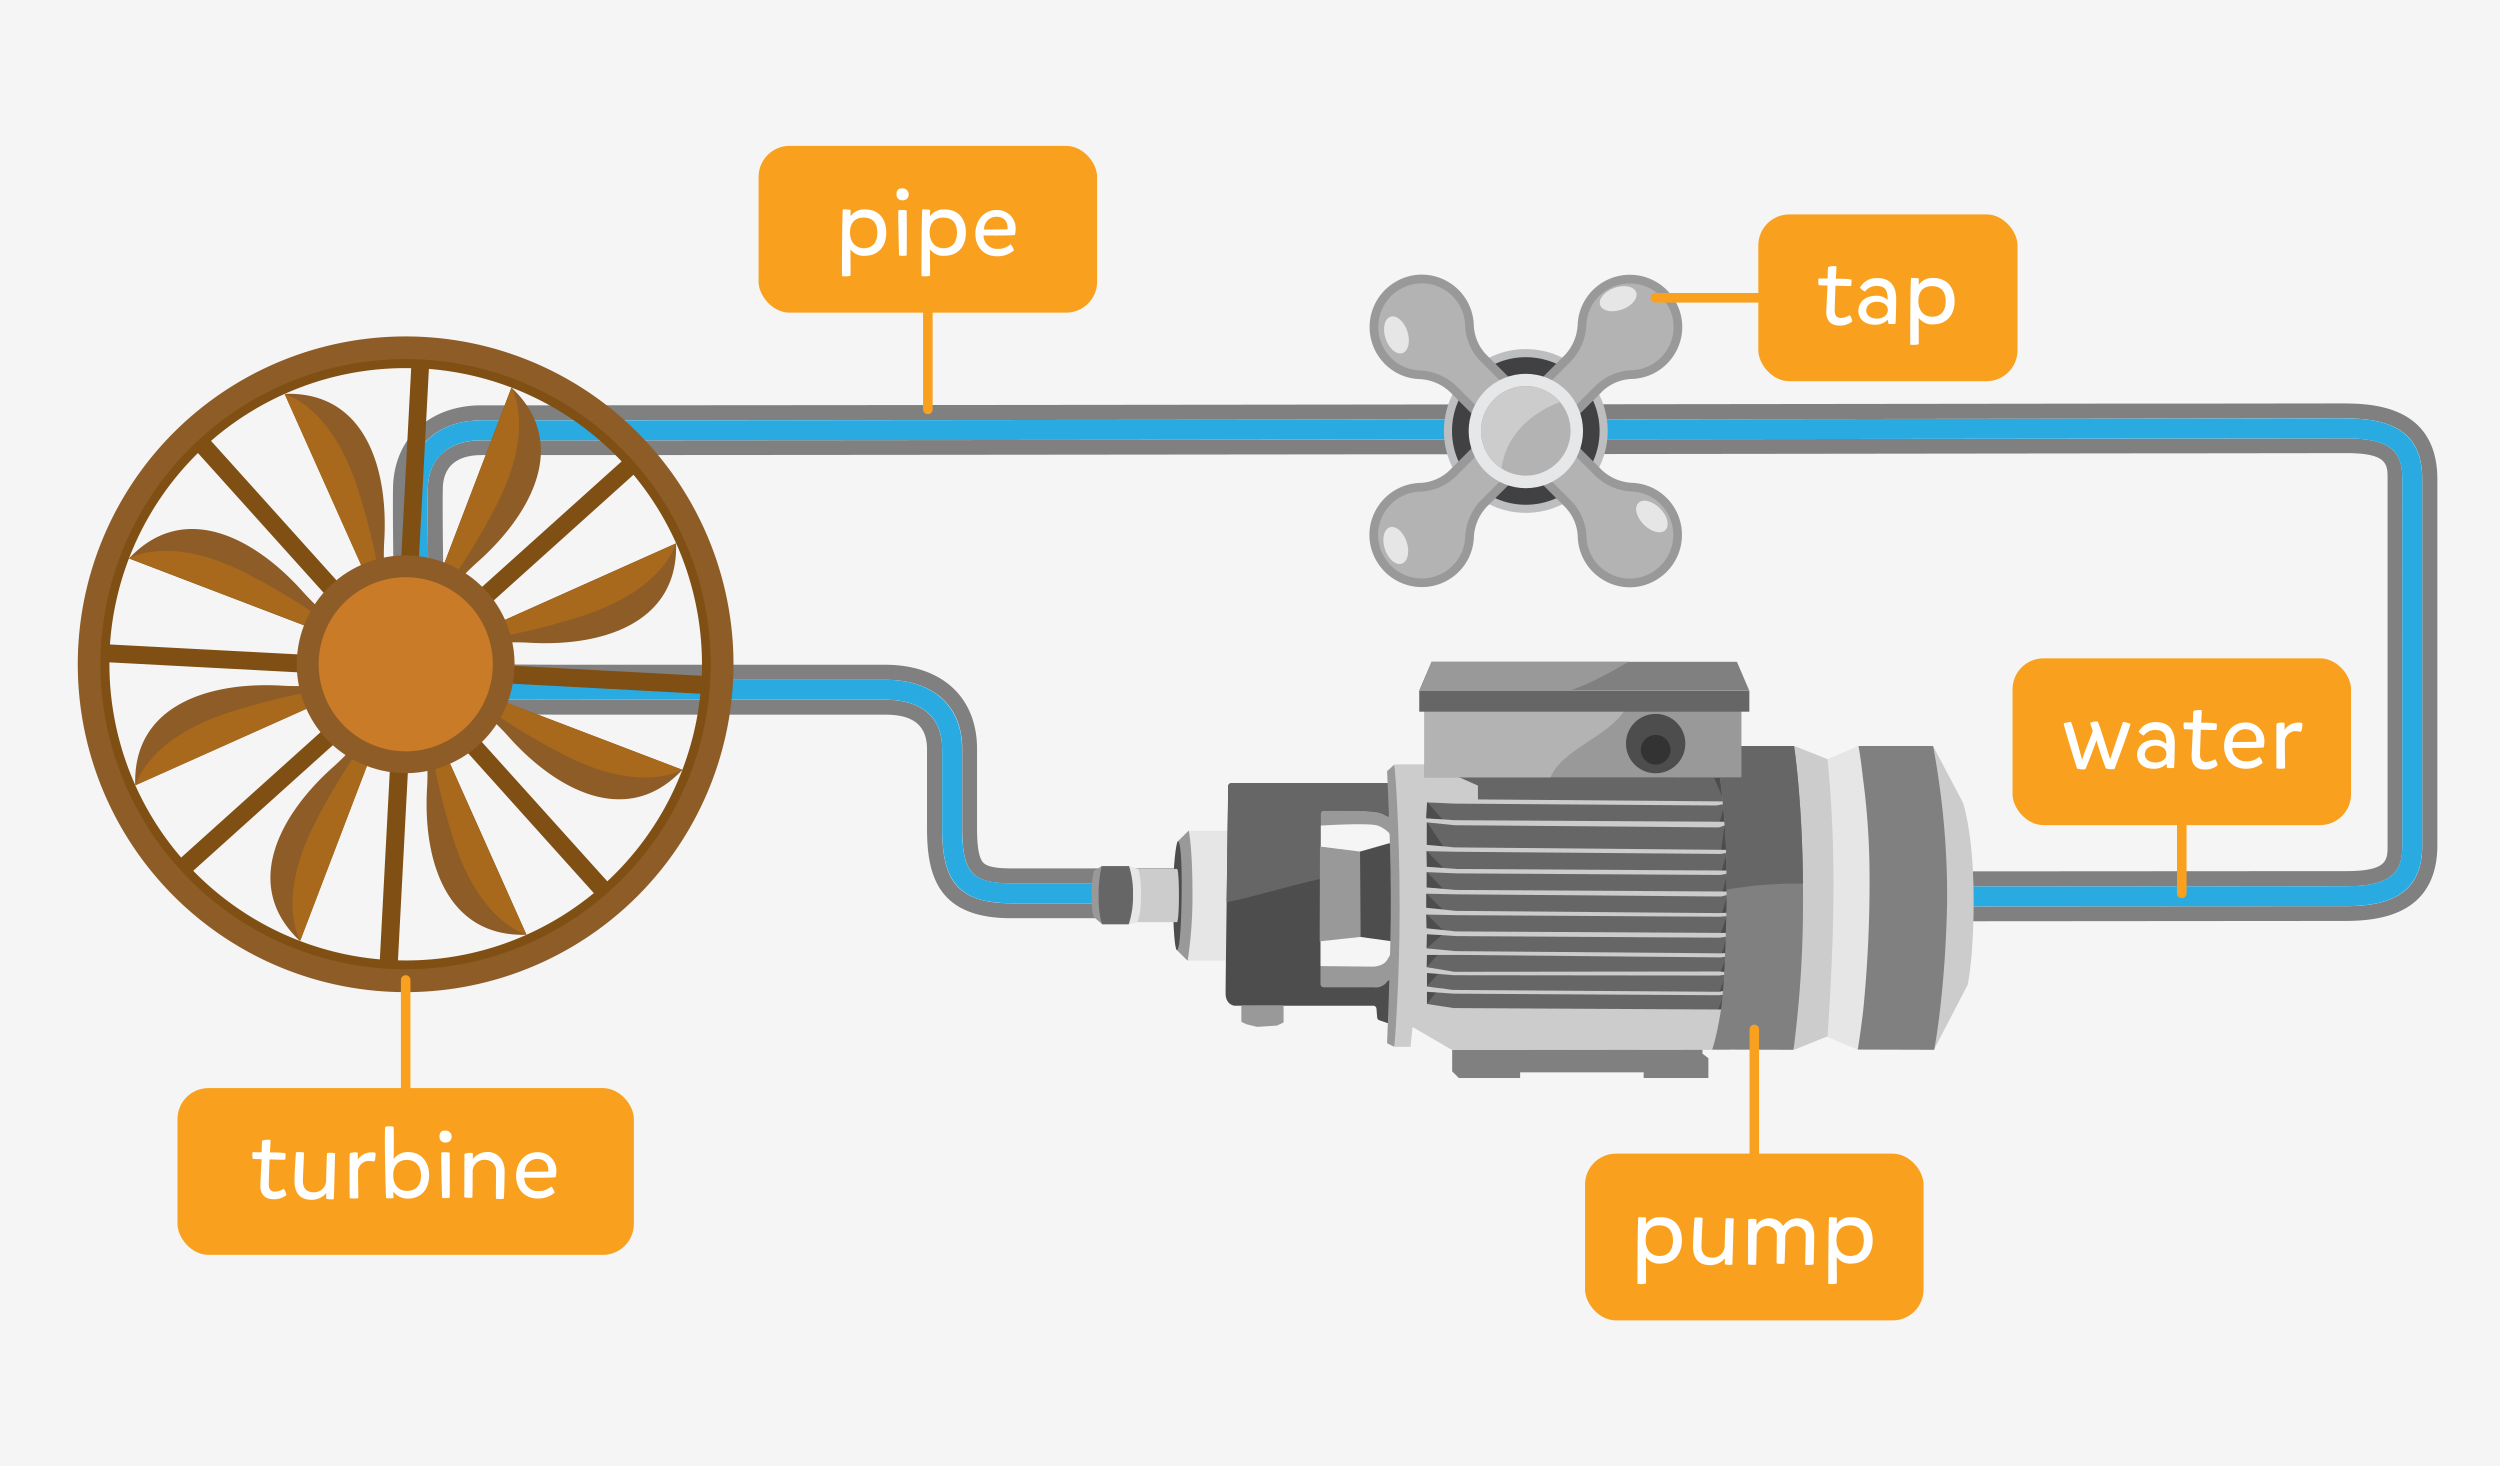 <?xml version="1.0"?>
<svg xmlns="http://www.w3.org/2000/svg" viewBox="0 0 682 400" width="682px" height="400px">
  <title>water-circuit</title>
  <g id="Layer_2" data-name="Layer 2">
    <g opacity="0.4">
      <polygon points="683.23 400 0 400 0 0 682 0 683.23 400" fill="#e6e6e6"/>
    </g>
  </g>
  <g id="Layer_1" data-name="Layer 1">
    <path d="M639.92,114.14c14.44,0,20.87,5.11,20.87,16.58v99.91c0,11.47-6.44,16.58-20.87,16.58-4.54,0-127,.08-155.63.12h0a2.72,2.72,0,0,1,0-5.44c28.62,0,151.11-.12,155.64-.12,12.91,0,15.43-4.09,15.43-11.14V130.72c0-7.06-2.53-11.14-15.43-11.14l-52.48.07c-114.58.15-364.61.48-437.2.48-9.82,0-16.38,0-18.93,0-9,0-14.44,4.88-14.61,13.07-.14,8,.17,25.39.33,34.71.05,3,.09,5.09.09,5.65a2.72,2.72,0,0,1-5.44,0c0-.55,0-2.61-.09-5.56-.17-9.36-.48-26.78-.33-34.92.24-11.18,8.11-18.4,20.06-18.4,2.56,0,9.18,0,19.06,0,72.72,0,322.53-.33,437.05-.48l52.48-.07m0-4.08-45,.06h-7.49l-14.18,0c-123.37.16-353,.46-422.87.46-10.16,0-16.57,0-19,0-14.17,0-23.88,9-24.16,22.39-.14,8.19.17,25.61.33,35v.54c0,2.55.08,4.56.08,5a6.8,6.8,0,0,0,13.59,0c0-.59,0-2.59-.09-5.62v-.1c-.17-9.3-.47-26.6-.33-34.57.16-7.48,5.82-9.06,10.54-9.06,2.44,0,8.82,0,18.93,0,72.65,0,318.87-.32,437.21-.48h7.49l45-.06c11.36,0,11.36,3,11.36,7.06v99.91c0,4.1,0,7.06-11.36,7.06-4.49,0-126.75.08-155.65.12a6.8,6.8,0,0,0,0,13.59c28.89,0,151.14-.12,155.64-.12,8.24,0,14.26-1.59,18.39-4.87,4.36-3.46,6.56-8.77,6.56-15.78V130.72c0-7-2.21-12.32-6.56-15.78-4.13-3.28-10.14-4.87-18.39-4.87Z" fill="gray"/>
    <path d="M126.84,185.25c10.63.12,19.82.2,28.5.2l6.8,0h79.3c13.19,0,21.07,7.07,21.07,18.91,0,2.9,0,7.06,0,11.15,0,3.93,0,7.79,0,10.37,0,12.14,2.63,15.1,13.41,15.1h48.88a2.72,2.72,0,1,1,0,5.44H275.86c-15.76,0-18.84-7.53-18.84-20.54,0-2.59,0-6.45,0-10.38s0-8.24,0-11.14c0-8.69-5.55-13.47-15.63-13.47H162.14l-6.55,0c-8.77,0-18.06-.08-28.82-.2a2.72,2.72,0,0,1,0-5.44h0m0-4.08h-.05a6.8,6.8,0,0,0-.08,13.59c8.85.1,19.2.2,28.87.2l6.57,0h79.26c5,0,11.55,1,11.55,9.39,0,2.73,0,6.58,0,10.44v1c0,3.83,0,7.56,0,10.08,0,12.78,2.78,24.62,22.92,24.62h48.88a6.8,6.8,0,1,0,0-13.59H275.86c-4.26,0-6.71-.52-7.69-1.63-1.46-1.65-1.63-6.15-1.63-9.39,0-2.51,0-6.23,0-10V214.7c0-3.83,0-7.65,0-10.36,0-14.18-9.64-23-25.15-23h-79.3l-6.8,0c-8.64,0-17.62-.08-28.45-.2Z" fill="gray"/>
    <path d="M484.28,244.6c29.25,0,151.83-.12,155.64-.12,13.54,0,18.15-4.55,18.15-13.86V130.72c0-9.31-4.61-13.86-18.15-13.86-8.07,0-481.9.67-508.59.53-11.21,0-17.16,6.88-17.35,15.73-.19,10.72.42,38.17.42,40.42" fill="none" stroke="#29abe2" stroke-linecap="round" stroke-linejoin="round" stroke-width="5.44"/>
    <path d="M324.74,243.68H275.86c-12.91,0-16.12-4.91-16.12-17.82,0-5.27,0-15.84,0-21.52,0-10-6.46-16.19-18.35-16.19H162.14c-11.33.06-23.3,0-35.34-.18" fill="none" stroke="#29abe2" stroke-linecap="round" stroke-linejoin="round" stroke-width="5.44"/>
    <path d="M77.22,187.07a64.13,64.13,0,0,0,11.83-.45,22.25,22.25,0,0,1,.8-13.37L35.18,152.36c15.11-16.1,34.62-5.47,47.69,9.34a64.14,64.14,0,0,0,8.68,8,22.15,22.15,0,0,1,10-8.89L77.69,107.44c22.07-.69,28.35,20.61,27.12,40.33a63.78,63.78,0,0,0,.45,11.82,22.26,22.26,0,0,1,13.36.8l20.89-54.67c16.09,15.11,5.47,34.61-9.34,47.69a64.37,64.37,0,0,0-8.05,8.68,22.21,22.21,0,0,1,8.89,10h0l53.42-23.89c.7,22.07-20.61,28.35-40.33,27.12a64.09,64.09,0,0,0-11.83.45,22.28,22.28,0,0,1-.8,13.36L186.15,210c-15.11,16.1-34.62,5.48-47.69-9.34a64.08,64.08,0,0,0-8.69-8,22.12,22.12,0,0,1-10,8.88h0L143.64,255c-22.07.69-28.35-20.6-27.12-40.33a64,64,0,0,0-.45-11.83,22.19,22.19,0,0,1-13.37-.8L81.82,256.69c-16.1-15.12-5.47-34.62,9.34-47.7a64.35,64.35,0,0,0,8-8.68,22.22,22.22,0,0,1-8.89-10L36.89,214.19C36.2,192.12,57.5,185.84,77.22,187.07Z" fill="#8e5c26"/>
    <path d="M31.39,216.65A86.84,86.84,0,1,0,75.23,101.93,86.83,86.83,0,0,0,31.39,216.65ZM54,123.59l50.51,56.15L30,175.81A81.06,81.06,0,0,1,54,123.59Zm23.7-16.15a80.49,80.49,0,0,1,34.47-7l-4,76.07L57.57,120.27A80.74,80.74,0,0,1,77.69,107.44Zm91.88,18.43L113,176.74l4-76.1A81,81,0,0,1,169.57,125.86Zm21.86,58.48-75.14-4,56.52-50.84a81,81,0,0,1,18.62,54.82Zm-25.75,56.09L116,185.25l75.06,4A81.05,81.05,0,0,1,165.67,240.43Zm-22,14.54a80.41,80.41,0,0,1-35.13,7l3.88-73.49L162,243.64A80.7,80.7,0,0,1,143.64,255ZM52.71,237.55l54.8-49.29-3.89,73.46A81.07,81.07,0,0,1,52.71,237.55ZM29.85,180.69l74.4,3.94L49.42,233.94a81,81,0,0,1-19.57-53.26Z" fill="#7f4f14"/>
    <path d="M29,217.71A89.44,89.44,0,1,0,74.17,99.56,89.44,89.44,0,0,0,29,217.71Zm5.67-2.54a83.23,83.23,0,1,1,109.94,42A83.22,83.22,0,0,1,34.69,215.17Z" fill="#8e5c26"/>
    <path d="M62.93,194.23c17.61-5.56,26.25-6,33.74-7.63a15,15,0,0,1,0-10.81L35.27,152.31c1.48-.79,12.54-6,32.32,4.3,16.47,8.57,22.85,14.41,29.36,18.53a14.93,14.93,0,0,1,7.53-7.6l-26.83-60h0s12.77,3.06,20,25.95c5.56,17.61,6,26.25,7.63,33.74a14.94,14.94,0,0,1,10.81,0l23.47-61.41c.79,1.47,6,12.54-4.3,32.31-8.57,16.48-14.41,22.85-18.53,29.37a14.94,14.94,0,0,1,7.63,7.59l0,.07,60-26.83c-.48,1.61-4.64,13.1-25.89,19.81-17.71,5.59-26.35,6-33.86,7.66a14.93,14.93,0,0,1,0,10.69L186.11,210h0s-11.19,6.87-32.48-4.21c-16.38-8.52-22.78-14.34-29.26-18.46a15,15,0,0,1-7.59,7.6l-.07,0,26.83,60c-1.61-.48-13.1-4.63-19.81-25.89-5.59-17.71-6-26.35-7.66-33.87a15,15,0,0,1-10.69,0L81.92,256.65h0s-6.88-11.19,4.2-32.49c8.52-16.38,14.34-22.78,18.46-29.25A15,15,0,0,1,97,187.4L37,214.23h0S40,201.45,62.93,194.23Z" fill="#a8691d"/>
    <circle cx="110.67" cy="181.21" r="29.7" transform="translate(-64.31 60.93) rotate(-24.08)" fill="#8e5c26"/>
    <path d="M89,190.9a23.75,23.75,0,1,0,12-31.37A23.74,23.74,0,0,0,89,190.9Z" fill="#c97b27"/>
    <circle cx="416.24" cy="117.57" r="22.34" fill="#bcbec0"/>
    <circle cx="416.24" cy="117.57" r="20.13" fill="#414042"/>
    <path d="M404.88,137.28,436,106.2a13.45,13.45,0,0,1,9.09-4,13,13,0,0,0,11.16-7,12.81,12.81,0,0,0-.16-12.28A13.09,13.09,0,0,0,435.34,80a12.87,12.87,0,0,0-3.76,8.47,14.17,14.17,0,0,1-4,9.38l-31.08,31.08a13.44,13.44,0,0,1-9.09,4,13,13,0,0,0-11.16,7,12.81,12.81,0,0,0,.16,12.28,13.09,13.09,0,0,0,20.71,2.94,12.88,12.88,0,0,0,3.76-8.47A14.17,14.17,0,0,1,404.88,137.28Z" fill="#b3b3b3" stroke="#999" stroke-miterlimit="10" stroke-width="2.37"/>
    <path d="M396.52,106.21l31.08,31.08a13.46,13.46,0,0,1,4,9.09,13,13,0,0,0,7,11.16,12.8,12.8,0,0,0,12.28-.16,13.09,13.09,0,0,0,2.95-20.71,12.88,12.88,0,0,0-8.47-3.76,14.16,14.16,0,0,1-9.38-4L404.87,97.84a13.45,13.45,0,0,1-4-9.09,13,13,0,0,0-7-11.16,12.82,12.82,0,0,0-12.29.16,13.1,13.1,0,0,0-2.94,20.72,12.87,12.87,0,0,0,8.47,3.76A14.16,14.16,0,0,1,396.52,106.21Z" fill="#b3b3b3" stroke="#999" stroke-miterlimit="10" stroke-width="2.37"/>
    <circle cx="416.24" cy="117.57" r="15.6" transform="translate(38.79 328.77) rotate(-45)" fill="#e6e7e8"/>
    <circle cx="416.24" cy="117.57" r="12.22" transform="translate(38.77 328.73) rotate(-45)" fill="#b3b3b3"/>
    <path d="M425.57,109.69c-.22-.26-.45-.52-.69-.77a12.22,12.22,0,1,0-15.24,18.93C410.58,119.17,417.41,112.68,425.57,109.69Z" fill="#ccc"/>
    <ellipse cx="441.44" cy="81.49" rx="5.22" ry="3.13" transform="translate(-1.66 153.42) rotate(-19.68)" fill="#e6e6e6"/>
    <ellipse cx="380.96" cy="91.39" rx="3.13" ry="5.22" transform="translate(-9.49 123.53) rotate(-18.2)" fill="#e6e6e6"/>
    <ellipse cx="380.77" cy="148.84" rx="3.13" ry="5.22" transform="translate(-27.44 126.34) rotate(-18.2)" fill="#e6e6e6"/>
    <ellipse cx="450.64" cy="140.9" rx="3.13" ry="5.22" transform="translate(32.36 359.92) rotate(-45)" fill="#e6e6e6"/>
    <polygon id="_Path_" data-name="&lt;Path&gt;" points="321.33 229.49 324.24 226.62 326.56 229.14 326.56 258.9 323.96 262.06 321.05 259.19 321.33 229.49" fill="#999"/>
    <path id="_Path_2" data-name="&lt;Path&gt;" d="M336.41,262.06H324a116.11,116.11,0,0,0,1.3-18.92c0-11.84-1-16.52-1-16.52h12.45s.7,6.44.7,17.43A132.75,132.75,0,0,1,336.41,262.06Z" fill="#e6e6e6"/>
    <path id="_Path_3" data-name="&lt;Path&gt;" d="M320,244.34c0-7.87.84-14.85,1.35-14.85s1.15,3.37,1,14.85-.76,14.85-1.29,14.85S320,253.65,320,244.34Z" fill="#4d4d4d"/>
    <path id="_Path_4" data-name="&lt;Path&gt;" d="M303.74,238.87V250a2,2,0,0,0,.39,1.11c.33.45,1.33.44,1.33.44h15.66c.12,0,.49-1.66.49-7.25s-.34-7.25-.49-7.25H305.57A1.83,1.83,0,0,0,303.74,238.87Z" fill="#ccc"/>
    <path id="_Path_5" data-name="&lt;Path&gt;" d="M307.91,252.16s0-2.43,0-7.57c0-5.38.14-8.32.14-8.32l2.5.81s.75,2.08.75,7.21-1,7.25-1,7.25Z" fill="#e6e6e6"/>
    <path id="_Path_6" data-name="&lt;Path&gt;" d="M300.71,252.16s0-2.43,0-7.57c0-5.38-.14-8.32-.14-8.32l-2.1,1.28s-.67,1.41-.67,6.54.59,6.06.59,6.06Z" fill="#999"/>
    <path id="_Path_7" data-name="&lt;Path&gt;" d="M307.91,252.16h-7.21s-1-2.09-1-7.4a38.07,38.07,0,0,1,.81-8.49H308a23.2,23.2,0,0,1,1.08,7.7A24.06,24.06,0,0,1,307.91,252.16Z" fill="#666"/>
    <path id="_Path_8" data-name="&lt;Path&gt;" d="M507,203.5l-8.44,3.6s-1.88,19.66-2.06,36.63,1.62,39,1.62,39l8.66,3.6,5.3-10.67,1.86-52.14Z" fill="#e6e6e6"/>
    <path id="_Path_9" data-name="&lt;Path&gt;" d="M385.83,246.94h0Z" fill="#5a616a"/>
    <path id="_Path_10" data-name="&lt;Path&gt;" d="M360.09,225.23s13.31-.85,15.78,0a8.68,8.68,0,0,1,3.92,3l-.26-9-21.33-.43Z" fill="#999"/>
    <path id="_Path_11" data-name="&lt;Path&gt;" d="M358.47,263.53l16,.17s2.47,0,3.67-1.45a15.28,15.28,0,0,0,2-3.92s.26,13.48,0,13.39-22.09-.51-22.09-.51Z" fill="#999"/>
    <path id="_Path_12" data-name="&lt;Path&gt;" d="M335.93,213.65h42.76a.88.88,0,0,1,.88.88v7.3a.88.88,0,0,1-1.37.73,6.83,6.83,0,0,0-2.52-1c-2.49-.52-11.7-.45-14.58-.42a.88.88,0,0,0-.87.88v46.44a.88.88,0,0,0,.88.88h13.52a3.93,3.93,0,0,0,3.71-1.45l0-.06a.88.88,0,0,1,1.59.52v10a.88.88,0,0,1-1.17.83l-2.48-.85a.88.88,0,0,1-.59-.76l-.19-2.4a.88.88,0,0,0-.88-.81H336.85c-.35,0-2.51-.39-2.51-3.37,0-3.78.61-49.53.7-56.43A.88.88,0,0,1,335.93,213.65Z" fill="#4d4d4d"/>
    <path d="M360.23,222a.88.88,0,0,1,.87-.88c2.88,0,12.09-.09,14.58.42a6.83,6.83,0,0,1,2.52,1,.88.88,0,0,0,1.37-.73v-7.3a.88.88,0,0,0-.88-.88H335.93a.88.88,0,0,0-.88.87c0,3.66-.24,18.22-.42,31.66,8.65-1.87,17.08-4.5,25.6-6.39Z" fill="#666"/>
    <polygon id="_Path_13" data-name="&lt;Path&gt;" points="360.09 230.94 371.01 232.31 371.1 255.6 360.01 256.79 360.09 230.94" fill="#999"/>
    <polygon id="_Path_14" data-name="&lt;Path&gt;" points="378.78 230.09 371.01 232.31 371.1 255.6 379.87 256.81 379.69 230.02 378.78 230.09" fill="#4d4d4d"/>
    <path id="_Path_15" data-name="&lt;Path&gt;" d="M380.39,208.54l-2,1.84s1.23,23.33,1,40.32-1,33.9-1,33.9l2,1,5.83-37.76Z" fill="#999"/>
    <path id="_Path_16" data-name="&lt;Path&gt;" d="M380.39,208.54s1.43,14.48,1.43,39.6c0,20.14-1.43,37.45-1.43,37.45h4.4l.56-5.42,10.8,6.29,75.51-.07s2.46-2.74,3.89-19.83,0-41.54-1-49.63-1.53-8.8-1.53-8.8Z" fill="#ccc"/>
    <path id="_Path_17" data-name="&lt;Path&gt;" d="M389.31,218l7.74.58,6.13.06v-4.32l-5.49-2.45,74.15.13,1.74,20-.71,44.4a20.8,20.8,0,0,0-3.42-.58c-.39.13-73-.26-73.18-.26s-7-.84-7-.84l-1.87-.19.65-54.21Z" fill="#666"/>
    <path id="_Path_18" data-name="&lt;Path&gt;" d="M489.47,203.5l9.09,3.6a350.21,350.21,0,0,1,1.6,36.63c0,17-1.62,39-1.62,39l-9.22,3.68Z" fill="#ccc"/>
    <polygon id="_Path_19" data-name="&lt;Path&gt;" points="396.15 286.45 396.15 292.28 397.97 294.07 414.69 294.07 414.69 292.54 448.39 292.54 448.39 294.07 466.05 294.07 466.05 288.7 464.43 287.42 464.43 286.39 396.15 286.45" fill="gray"/>
    <polygon id="_Path_20" data-name="&lt;Path&gt;" points="338.64 274.35 338.64 278.76 340.09 279.44 342.99 280.13 348.37 279.78 350.16 278.93 350.16 274.32 338.64 274.35" fill="#999"/>
    <path id="_Path_21" data-name="&lt;Path&gt;" d="M389.44,218.91l4.16,4.71-4.25.75,4.35,6.51-4.43,1.33,4.37,4.45-4.37,1.27,4.5,4.6-4.58,1.28,4.45,4.4-4.45,1.23s4.65,4.38,4.45,4.38-.45,1.42-.45,1.42l-3.92,3.41,4,.59-4,4.53,4,.83-4,4.46,3.46.51-3.46,4.27-1.83-.14.65-54.21Z" fill="#4d4d4d"/>
    <path id="_Path_22" data-name="&lt;Path&gt;" d="M468.53,275.6c.22-.11,2.21-5.41,2.21-5.41l-1.71.64,2-5.67h-1.68l2-5.2-1.69.37,1.69-5.83-2,.21,2.05-5.67-1.72.22,1.89-6-1.77.23,1.63-5.73-1.8-.17,1.69-5.68-1.85.23,1.17-7.91-1.51.1,1.4-5.39-2.92-6.74,4.66-.06L474,244.53l-1,31.12Z" fill="#4d4d4d"/>
    <path id="_Path_23" data-name="&lt;Path&gt;" d="M389.1,275.39l7,.68,74.31.14-.32-.82h-1.79L396.52,275l-7.25-1.11v-3.33l7.34.51,72.26.43,1.71-.17.17-1.11-1.79.34-72.6-.51-7.08-.94v-3.67l7.42.6,72.26.09,2-.26v-.68l-2-.17-72.26.09-7.51-1.28.09-3.33h7.85l72.26.68,1.79-.26.09-.94-2,.09-72.34-.6-7.76-.77.09-3.84,8,.51,71.91.43,2.22-.34-.17-.94-74.13-.43-7.93-.85-.09-3.75,8.27.17,71.83.43,2.13-.17V249l-2.64.09-71.49-.6-8.1-.85v-3.84l8,.17,72.43.6,2-.51v-.85l-74.39-.43-7.93-.68v-4.18l8.19.34,72,.43,2.13-.43-.17-.77-74-.43-8.1-.6-.09-4.27,7.76.17,72.51.6,1.88-.34-.09-.77-74.39-.68-7.59-.68v-6.14l7.59.77,72.08.6,1.79-.6-.17-.94-73.88-.43c-.26,0-7.59-.51-7.59-.51l.26-4.35,7.51.34,71.4.51,2.3-.43-.09-.68-73.62-.6c-.26,0-7.76-.94-7.76-.94l-2.39,2.47L386,277.26l10.32,7.08Z" fill="#ccc"/>
    <path id="_Path_24" data-name="&lt;Path&gt;" d="M468,203.5h21.42s2.44,15.92,2.44,40.65a309,309,0,0,1-2.59,42.24l-22.2-.07s1-2.39,2.3-10.11c1.22-7.5,1.76-27.51,1.65-39.27a222.8,222.8,0,0,0-1.81-24.84C468.65,206.67,468,203.5,468,203.5Z" fill="gray"/>
    <path d="M468,203.5s.6,3.17,1.21,8.6a222.79,222.79,0,0,1,1.81,24.84c0,1.76,0,3.71,0,5.77a106.4,106.4,0,0,1,20.83-1.64c-.19-23-2.43-37.57-2.43-37.57Z" fill="#666"/>
    <path id="_Path_25" data-name="&lt;Path&gt;" d="M527.34,203.5l8.17,15.5s2.71,7.76,2.89,24.73-1.62,24.91-1.62,24.91l-9.22,17.75Z" fill="#ccc"/>
    <path id="_Path_26" data-name="&lt;Path&gt;" d="M507,203.5h20.35a223.08,223.08,0,0,1,3.83,42.31c-.46,25-3.53,40.58-3.53,40.58l-20.86-.07s.58-3.13,1.49-10.67A351.23,351.23,0,0,0,510,236.94a203.06,203.06,0,0,0-1.81-24.84C507.6,206.67,507,203.5,507,203.5Z" fill="gray"/>
    <rect id="_Rectangle_" data-name="&lt;Rectangle&gt;" x="388.6" y="193.64" width="86.46" height="18.42" fill="#999"/>
    <path d="M388.6,193.64v18.42H423c3-7.56,15.85-11.15,20.29-18.42Z" fill="#b3b3b3"/>
    <rect id="_Rectangle_2" data-name="&lt;Rectangle&gt;" x="387.17" y="188.42" width="90.05" height="5.73" fill="#666"/>
    <polygon id="_Path_27" data-name="&lt;Path&gt;" points="477.21 188.42 387.17 188.42 390.54 180.54 473.83 180.54 477.21 188.42" fill="gray"/>
    <path d="M390.54,180.54l-3.38,7.88h41c5.65-1.89,10.84-4.82,16.07-7.88Z" fill="#999"/>
    <circle id="_Path_28" data-name="&lt;Path&gt;" cx="451.66" cy="202.85" r="8.1" fill="#4d4d4d"/>
    <circle id="_Path_29" data-name="&lt;Path&gt;" cx="451.66" cy="204.54" r="4.05" fill="#333"/>
    <line x1="253.12" y1="63.41" x2="253.12" y2="111.68" fill="none" stroke="#f9a11f" stroke-linecap="round" stroke-linejoin="round" stroke-width="2.61"/>
    <line x1="478.58" y1="280.83" x2="478.58" y2="329.09" fill="none" stroke="#f9a11f" stroke-linecap="round" stroke-linejoin="round" stroke-width="2.61"/>
    <line x1="595.19" y1="196.37" x2="595.19" y2="243.7" fill="none" stroke="#f9a11f" stroke-linecap="round" stroke-linejoin="round" stroke-width="2.61"/>
    <line x1="497.27" y1="81.24" x2="451.58" y2="81.24" fill="none" stroke="#f9a11f" stroke-linecap="round" stroke-linejoin="round" stroke-width="2.61"/>
    <line x1="110.67" y1="267.34" x2="110.67" y2="315.61" fill="none" stroke="#f9a11f" stroke-linecap="round" stroke-linejoin="round" stroke-width="2.61"/>
    <rect x="48.42" y="296.83" width="124.5" height="45.5" rx="8.45" ry="8.45" fill="#f9a11f"/>
    <path d="M73.31,323.05c0,1.2.42,2,1.69,2.05a5.52,5.52,0,0,0,2.42-.78,4,4,0,0,1,.7,1.69,5.31,5.31,0,0,1-3.54,1.14c-2.52,0-3.59-1.59-3.56-3.8.05-1.43.34-7.07.34-7.1s-2.26-.05-2.39-.13-.23-1.74,0-1.82c.1,0,2.31.08,2.39,0s0-2.91.23-3.15a4.85,4.85,0,0,1,2.16-.18c.13.13-.16,3.43-.1,3.43a25.68,25.68,0,0,1,4.16.18c.23.21,0,1.74,0,1.74-.18.16-4.29-.08-4.29,0S73.36,321.16,73.31,323.05Z" fill="#fff"/>
    <path d="M89,327c0-.52,0-1.43.05-1.59a5.22,5.22,0,0,1-4,1.9c-3.3,0-4.71-2-4.71-5.07,0-2,.29-6.58.39-7.77.08-.34,2.05-.13,2.21-.05,0,.75-.31,6.32-.31,7.72,0,2,1,3.09,2.91,3.12a3.27,3.27,0,0,0,3.43-3.3c0-.86.18-7.31.26-7.41a6.19,6.19,0,0,1,2.18.05c0,.1-.18,7.12-.34,12.45C91,327.29,89.22,327.19,89,327Z" fill="#fff"/>
    <path d="M102.06,316.87a11.54,11.54,0,0,0-1.59-.18,3.05,3.05,0,0,0-2.78,2.44c-.08.36.1,7.64.05,7.72a7.1,7.1,0,0,1-2.34,0c-.05-.1-.05-11.57,0-12.06s2.05-.52,2.18-.31a14.9,14.9,0,0,1,0,1.9,4.54,4.54,0,0,1,4.76-1.92C102.61,314.55,102.4,316.55,102.06,316.87Z" fill="#fff"/>
    <path d="M107.29,325.08c0,.47.05,1.3.05,1.77a8.39,8.39,0,0,1-2,0c-.13-.73-.55-19-.23-19.45a4.16,4.16,0,0,1,2.26,0c.08.1.08,7.1,0,8.81a4.8,4.8,0,0,1,4.13-1.92c3.43.05,5.56,2.73,5.56,6.24,0,4.37-2.57,6.45-5.8,6.45A5,5,0,0,1,107.29,325.08Zm3.72-8.66c-2.08,0-3.74,1.27-3.74,4.16,0,2.44,1.22,4.29,3.72,4.29,2.11,0,3.87-1.12,3.87-4.21C114.85,318,113.27,316.42,111,316.42Z" fill="#fff"/>
    <path d="M121.51,308.42a1.64,1.64,0,0,1,1.69,1.82,1.53,1.53,0,0,1-1.69,1.43,1.47,1.47,0,0,1-1.61-1.56C119.9,309.12,120.18,308.42,121.51,308.42Zm1.14,6c.08.1.08,12.14,0,12.32a5.48,5.48,0,0,1-2.05,0c0-.08-.34-12.06-.18-12.35A6.44,6.44,0,0,1,122.65,314.45Z" fill="#fff"/>
    <path d="M129,314.6c0,.49,0,1.51-.05,1.66a5,5,0,0,1,4-2c2.68,0,4.71,2,4.71,5.28,0,1.59-.1,6-.21,7.38-.05.29-2.05.16-2.13.08s0-6.24,0-7.38a2.94,2.94,0,0,0-3-3.22,3.18,3.18,0,0,0-3.38,3c0,1.17,0,7.2-.1,7.31a6.19,6.19,0,0,1-2.18-.1c0-.1,0-6.53.05-11.83A3.76,3.76,0,0,1,129,314.6Z" fill="#fff"/>
    <path d="M146.89,324.93a5,5,0,0,0,3.51-1.27,5,5,0,0,1,.91,1.69,6.93,6.93,0,0,1-4.52,1.61c-3.9,0-6-2.83-6-6.16s2.08-6.47,5.82-6.47a5,5,0,0,1,5.17,5,6.87,6.87,0,0,1-.21,1.82c-1.25.16-6.68.16-8.55.1A3.64,3.64,0,0,0,146.89,324.93Zm2.68-5.33c.16-2.13-1-3.43-3-3.43a3.37,3.37,0,0,0-3.41,3.51Z" fill="#fff"/>
    <rect x="432.4" y="314.71" width="92.35" height="45.5" rx="8.45" ry="8.45" fill="#f9a11f"/>
    <path d="M458.81,338.39c0,3.82-2.21,6.27-5.8,6.32a4.53,4.53,0,0,1-4-1.79c0,2.6.08,7.12,0,7.23a5.71,5.71,0,0,1-2.31.08s0-17.58.26-18.2a18.21,18.21,0,0,1,2.08.13c0,.47,0,1.27,0,1.77a4.46,4.46,0,0,1,4-1.87C456.34,332,458.81,334.17,458.81,338.39Zm-6.14-4.11c-2.55,0-3.74,1.61-3.74,4.06,0,2.89,1.77,4.29,3.74,4.29,2.47,0,3.72-1.61,3.72-4.24C456.39,335.32,454.7,334.28,452.67,334.28Z" fill="#fff"/>
    <path d="M470.53,344.83c0-.52,0-1.43.05-1.59a5.22,5.22,0,0,1-4,1.9c-3.3,0-4.71-2-4.71-5.07,0-2,.29-6.58.39-7.77.08-.34,2.05-.13,2.21-.05,0,.75-.31,6.32-.31,7.72,0,2,1,3.09,2.91,3.12a3.27,3.27,0,0,0,3.43-3.3c0-.86.18-7.31.26-7.41a6.19,6.19,0,0,1,2.18.05c0,.1-.18,7.12-.34,12.45C472.48,345.17,470.71,345.07,470.53,344.83Z" fill="#fff"/>
    <path d="M479.17,332.72c0,.49,0,1.35-.05,1.51a4.19,4.19,0,0,1,3.64-1.87,4.28,4.28,0,0,1,3.67,2.13,4.6,4.6,0,0,1,3.9-2.13c2.91,0,4.58,1.69,4.58,4.89,0,1.69-.1,6.45-.18,7.62,0,.23-2.16.23-2.24.16s.1-5.72.1-7.7a2.57,2.57,0,0,0-2.68-2.83,3,3,0,0,0-2.89,2.81c0,2-.1,5.93-.21,7.33-.05.29-2.05.1-2.13,0s.05-6.4.05-7.33a2.64,2.64,0,0,0-2.7-2.86,2.82,2.82,0,0,0-2.81,2.55c0,.86-.1,7.85-.18,8a6.17,6.17,0,0,1-2.18-.1c0-.1,0-6.81.05-12.14C477,332.35,479,332.48,479.17,332.72Z" fill="#fff"/>
    <path d="M510.86,338.39c0,3.82-2.21,6.27-5.8,6.32a4.53,4.53,0,0,1-4-1.79c0,2.6.08,7.12,0,7.23a5.71,5.71,0,0,1-2.31.08s0-17.58.26-18.2a18.21,18.21,0,0,1,2.08.13c0,.47,0,1.27,0,1.77a4.46,4.46,0,0,1,4-1.87C508.39,332,510.86,334.17,510.86,338.39Zm-6.14-4.11c-2.55,0-3.74,1.61-3.74,4.06,0,2.89,1.77,4.29,3.74,4.29,2.47,0,3.72-1.61,3.72-4.24C508.44,335.32,506.75,334.28,504.72,334.28Z" fill="#fff"/>
    <rect x="206.94" y="39.79" width="92.35" height="45.5" rx="8.45" ry="8.45" fill="#f9a11f"/>
    <path d="M241.76,63.47c0,3.82-2.21,6.27-5.8,6.32A4.53,4.53,0,0,1,232,68c0,2.6.08,7.12,0,7.23a5.69,5.69,0,0,1-2.31.08s0-17.58.26-18.2a18.2,18.2,0,0,1,2.08.13c0,.47,0,1.27,0,1.77a4.46,4.46,0,0,1,4-1.87C239.29,57.12,241.76,59.25,241.76,63.47Zm-6.14-4.11c-2.55,0-3.74,1.61-3.74,4.06,0,2.89,1.77,4.29,3.74,4.29,2.47,0,3.72-1.61,3.72-4.24C239.34,60.4,237.65,59.36,235.62,59.36Z" fill="#fff"/>
    <path d="M246.18,51.38a1.64,1.64,0,0,1,1.69,1.82,1.53,1.53,0,0,1-1.69,1.43,1.47,1.47,0,0,1-1.61-1.56C244.56,52.08,244.85,51.38,246.18,51.38Zm1.14,6c.08.1.08,12.14,0,12.32a5.46,5.46,0,0,1-2.05,0c0-.08-.34-12.06-.18-12.35A6.45,6.45,0,0,1,247.32,57.41Z" fill="#fff"/>
    <path d="M263.49,63.47c0,3.82-2.21,6.27-5.8,6.32a4.53,4.53,0,0,1-4-1.79c0,2.6.08,7.12,0,7.23a5.69,5.69,0,0,1-2.31.08s0-17.58.26-18.2a18.2,18.2,0,0,1,2.08.13c0,.47,0,1.27,0,1.77a4.46,4.46,0,0,1,4-1.87C261,57.12,263.49,59.25,263.49,63.47Zm-6.14-4.11c-2.55,0-3.74,1.61-3.74,4.06,0,2.89,1.77,4.29,3.74,4.29,2.47,0,3.72-1.61,3.72-4.24C261.07,60.4,259.38,59.36,257.36,59.36Z" fill="#fff"/>
    <path d="M272.18,67.89a5,5,0,0,0,3.51-1.27,5,5,0,0,1,.91,1.69,6.94,6.94,0,0,1-4.52,1.61c-3.9,0-6-2.83-6-6.16s2.08-6.47,5.82-6.47a5,5,0,0,1,5.17,5,6.87,6.87,0,0,1-.21,1.82c-1.25.16-6.68.16-8.55.1A3.64,3.64,0,0,0,272.18,67.89Zm2.68-5.33c.16-2.13-1-3.43-3-3.43a3.37,3.37,0,0,0-3.41,3.51Z" fill="#fff"/>
    <rect x="479.67" y="58.49" width="70.71" height="45.5" rx="8.45" ry="8.45" fill="#f9a11f"/>
    <path d="M500.5,84.71c0,1.2.42,2,1.69,2.05a5.5,5.5,0,0,0,2.42-.78,4,4,0,0,1,.7,1.69,5.3,5.3,0,0,1-3.54,1.14c-2.52,0-3.59-1.59-3.56-3.8.05-1.43.34-7.07.34-7.1s-2.26-.05-2.39-.13-.23-1.74,0-1.82c.1,0,2.31.08,2.39,0s0-2.91.23-3.15a4.85,4.85,0,0,1,2.16-.18c.13.13-.16,3.43-.1,3.43a25.74,25.74,0,0,1,4.16.18c.23.21,0,1.74,0,1.74-.18.16-4.29-.08-4.29,0S500.55,82.82,500.5,84.71Z" fill="#fff"/>
    <path d="M512.18,75.87c3.38,0,5.1,2,5.1,5.72,0,2.47-.13,6.63-.21,6.76a7.73,7.73,0,0,1-1.9,0L515,87.21a4.75,4.75,0,0,1-3.48,1.38c-3.2,0-4.55-1.87-4.55-3.82,0-2.5,2.05-4.08,4.78-4.08a4.3,4.3,0,0,1,3.2,1.14c0-2.6-.57-3.82-3.07-3.82a3.74,3.74,0,0,0-3.09,1.53,3.94,3.94,0,0,1-1.4-1.07A5.07,5.07,0,0,1,512.18,75.87ZM512,86.92c1.92,0,3-1.12,3-2.29,0-1.48-1.27-2.31-3-2.31s-2.89,1.07-2.89,2.37S510.3,86.92,512,86.92Z" fill="#fff"/>
    <path d="M533.21,82.17c0,3.82-2.21,6.27-5.8,6.32a4.53,4.53,0,0,1-4-1.79c0,2.6.08,7.12,0,7.23a5.69,5.69,0,0,1-2.31.08s0-17.58.26-18.2a18.21,18.21,0,0,1,2.08.13c0,.47,0,1.27,0,1.77a4.46,4.46,0,0,1,4-1.87C530.74,75.82,533.21,78,533.21,82.17Zm-6.14-4.11c-2.55,0-3.74,1.61-3.74,4.06,0,2.89,1.77,4.29,3.74,4.29,2.47,0,3.72-1.61,3.72-4.24C530.79,79.1,529.1,78.06,527.07,78.06Z" fill="#fff"/>
    <rect x="549.02" y="179.59" width="92.35" height="45.5" rx="8.45" ry="8.45" fill="#f9a11f"/>
    <path d="M564.9,196.95c.39,0,3.09,10.35,3.09,10.35.75-2.6,2.42-6.29,2.91-7.9-.13-.44-.7-2.13-.7-2.21a3.9,3.9,0,0,1,2.05-.34c.31.21,3.22,9.78,3.41,10.3.16-.52,3.38-10.17,3.54-10.22a6.94,6.94,0,0,1,2,.55c-.36,1.59-4.26,12.17-4.39,12.3a5.12,5.12,0,0,1-2.34-.16s-1.4-3.64-2.55-7.67c-1.43,4.13-2.94,7.72-3,7.83-.34.31-2.26-.05-2.29-.1S563,198.17,563,197.42C563,197.24,564.49,196.95,564.9,196.95Z" fill="#fff"/>
    <path d="M588.17,197c3.38,0,5.1,2,5.1,5.72,0,2.47-.13,6.63-.21,6.76a7.71,7.71,0,0,1-1.9,0l-.13-1.14a4.74,4.74,0,0,1-3.48,1.38c-3.2,0-4.55-1.87-4.55-3.82,0-2.5,2.05-4.08,4.78-4.08a4.3,4.3,0,0,1,3.2,1.14c0-2.6-.57-3.82-3.07-3.82a3.74,3.74,0,0,0-3.09,1.53,3.94,3.94,0,0,1-1.4-1.07A5.07,5.07,0,0,1,588.17,197ZM588,208c1.92,0,3-1.12,3-2.29,0-1.48-1.27-2.31-3-2.31s-2.89,1.07-2.89,2.37S586.3,208,588,208Z" fill="#fff"/>
    <path d="M600.16,205.82c0,1.2.42,2,1.69,2.05a5.51,5.51,0,0,0,2.42-.78,4,4,0,0,1,.7,1.69,5.31,5.31,0,0,1-3.54,1.14c-2.52,0-3.59-1.59-3.56-3.8.05-1.43.34-7.07.34-7.1s-2.26-.05-2.39-.13-.23-1.74,0-1.82c.1,0,2.31.08,2.39,0s0-2.91.23-3.15a4.85,4.85,0,0,1,2.16-.18c.13.13-.16,3.43-.1,3.43a25.74,25.74,0,0,1,4.16.18c.23.21,0,1.74,0,1.74-.18.16-4.29-.08-4.29,0S600.21,203.92,600.16,205.82Z" fill="#fff"/>
    <path d="M612.84,207.69a5,5,0,0,0,3.51-1.27,5,5,0,0,1,.91,1.69,6.94,6.94,0,0,1-4.52,1.61c-3.9,0-6-2.83-6-6.16s2.08-6.47,5.82-6.47a5,5,0,0,1,5.17,5,6.83,6.83,0,0,1-.21,1.82c-1.25.16-6.68.16-8.55.1A3.64,3.64,0,0,0,612.84,207.69Zm2.68-5.33c.16-2.13-1-3.43-3-3.43a3.37,3.37,0,0,0-3.41,3.51Z" fill="#fff"/>
    <path d="M627.69,199.63a11.69,11.69,0,0,0-1.59-.18,3.05,3.05,0,0,0-2.78,2.44c-.08.36.1,7.64.05,7.72a7.11,7.11,0,0,1-2.34,0c-.05-.1-.05-11.57,0-12.06s2.05-.52,2.18-.31a14.81,14.81,0,0,1,0,1.9,4.54,4.54,0,0,1,4.76-1.92C628.24,197.31,628,199.32,627.69,199.63Z" fill="#fff"/>
  </g>
</svg>
